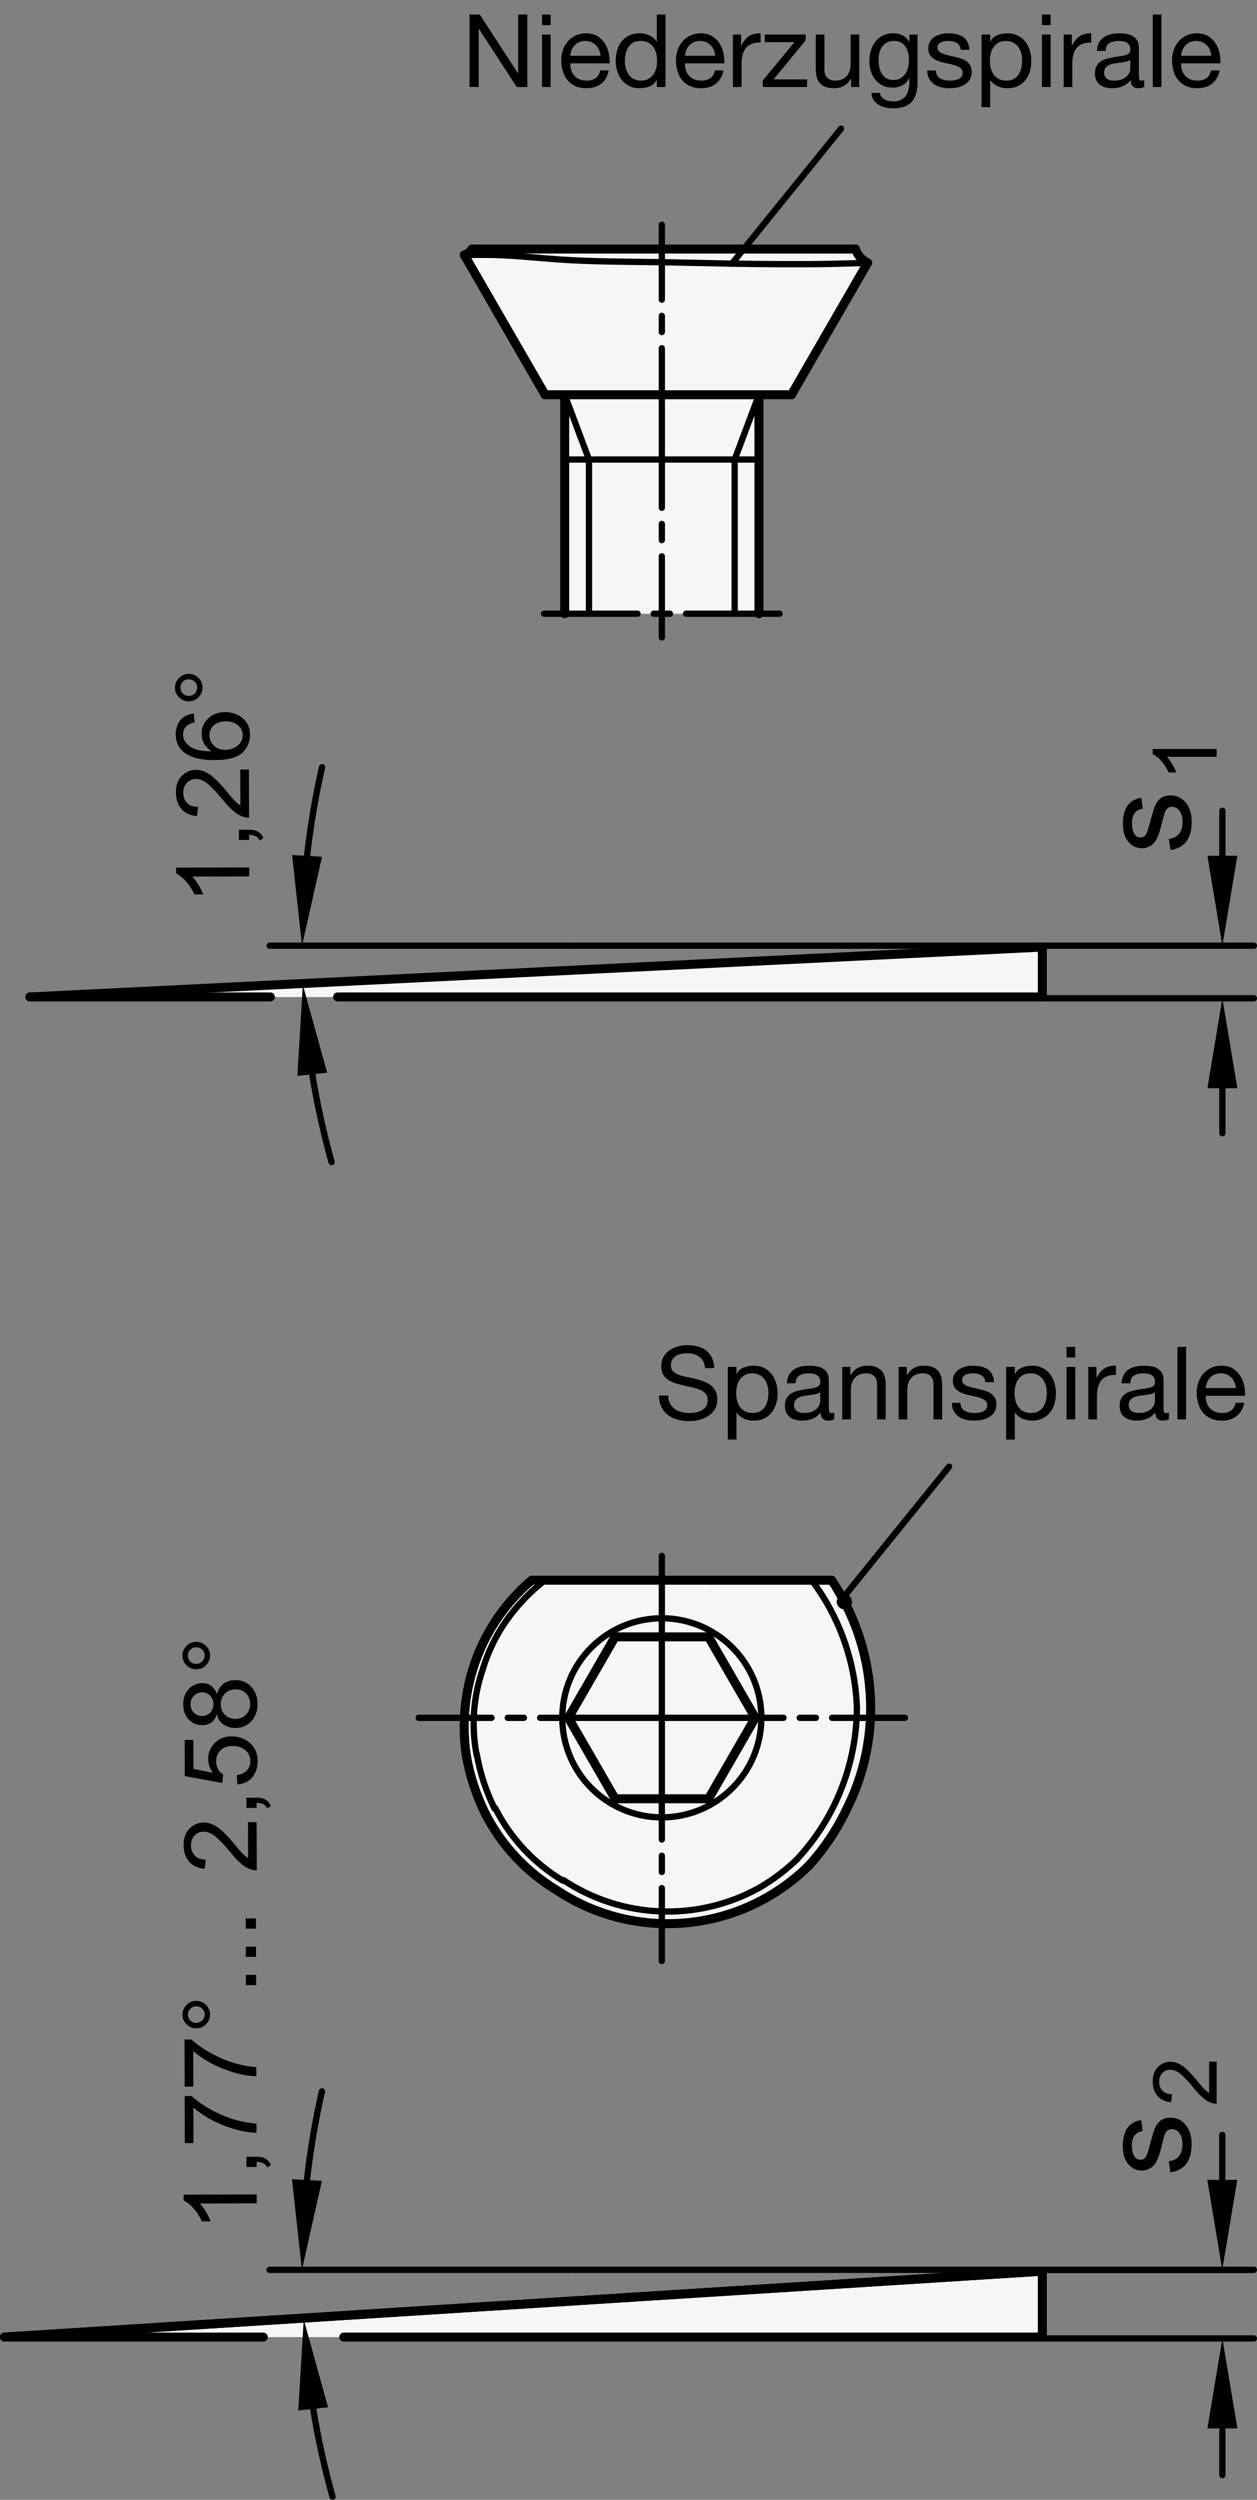<?xml version="1.0" encoding="utf-8"?>
<!-- Generator: Adobe Illustrator 19.1.0, SVG Export Plug-In . SVG Version: 6.00 Build 0)  -->
<svg version="1.1" xmlns="http://www.w3.org/2000/svg" xmlns:xlink="http://www.w3.org/1999/xlink" x="0px" y="0px"
	 viewBox="0 0 99.062 196.964" enable-background="new 0 0 99.062 196.964" xml:space="preserve">
<rect x="0" y="0" width="99.062" height="196.964" fill="#808080" stroke="none"/>
<g id="MD_x5F_3_x5F_FUELLUNG_x5F_WS">
	<g id="LWPOLYLINE_6_">
		<polygon fill="#FFFFFF" points="82.146,78.549 82.146,74.618 2.358,78.549 		"/>
	</g>
	<g id="LWPOLYLINE_7_">
		<polygon fill="#FFFFFF" points="82.146,184.139 82.146,178.945 0.354,184.139 		"/>
	</g>
	<g id="LWPOLYLINE_8_">
		<path fill="#FFFFFF" d="M42.956,31.103h1.548v17.251h1.913h11.48h1.913V31.103h2.564l6.002-10.396
			c-0.454-0.217-0.802-0.608-0.964-1.084H37.201c-0.14,0.223-0.355,0.39-0.607,0.469L42.956,31.103z"/>
	</g>
	<g id="LWPOLYLINE_9_">
		<path fill="#FFFFFF" d="M41.09,125.243c-0.569,0.557-1.093,1.159-1.566,1.8c-0.722,0.978-1.323,2.039-1.789,3.162
			c-0.398,0.966-0.696,1.971-0.889,2.998c-0.13,0.693-0.212,1.393-0.246,2.097c-0.028,0.584-0.023,1.168,0.015,1.752
			c0.028,0.429,0.073,0.857,0.137,1.283c0.276,1.574,0.775,3.101,1.482,4.534c1.277,2.511,3.234,4.613,5.647,6.066
			c6.242,4.136,14.529,3.329,19.855-1.935c1.189-1.305,2.181-2.777,2.944-4.368c0.843-1.65,1.422-3.423,1.714-5.254
			c0.238-1.488,0.285-3.001,0.141-4.501c-0.11-1.159-0.332-2.305-0.664-3.421c-0.524-1.758-1.31-3.427-2.331-4.951l-23.636,0
			C41.622,124.74,41.351,124.987,41.09,125.243z"/>
	</g>
</g>
<g id="MD_x5F_3_x5F_FUELLUNG_x5F_GR">
	<g id="LWPOLYLINE">
		<path fill="#F6F6F6" d="M41.09,125.243c-0.569,0.557-1.093,1.159-1.566,1.8c-0.722,0.978-1.323,2.039-1.789,3.162
			c-0.398,0.966-0.696,1.971-0.889,2.998c-0.13,0.693-0.212,1.393-0.246,2.097c-0.028,0.584-0.023,1.168,0.015,1.752
			c0.028,0.429,0.073,0.857,0.137,1.283c0.276,1.574,0.775,3.101,1.482,4.534c1.277,2.511,3.234,4.613,5.647,6.066
			c6.242,4.136,14.529,3.329,19.855-1.935c1.189-1.305,2.181-2.777,2.944-4.368c0.843-1.65,1.422-3.423,1.714-5.254
			c0.238-1.488,0.285-3.001,0.141-4.501c-0.11-1.159-0.332-2.305-0.664-3.421c-0.524-1.758-1.31-3.427-2.331-4.951l-23.636,0
			C41.622,124.74,41.351,124.987,41.09,125.243z"/>
	</g>
	<g id="LWPOLYLINE_1_">
		<path fill="#F6F6F6" d="M42.956,31.103h1.548v17.251h1.913h11.48h1.913V31.103h2.564l6.002-10.396
			c-0.454-0.217-0.802-0.608-0.964-1.084H37.201c-0.14,0.223-0.355,0.39-0.607,0.469L42.956,31.103z"/>
	</g>
	<g id="LWPOLYLINE_4_">
		<polygon fill="#F6F6F6" points="82.146,184.139 82.146,178.945 0.354,184.139 		"/>
	</g>
	<g id="LWPOLYLINE_5_">
		<polygon fill="#F6F6F6" points="82.146,78.549 82.146,74.618 2.358,78.549 		"/>
	</g>
</g>
<g id="MD_x5F_1_x5F_035">
	<g id="CIRCLE">
		
			<path fill="none" stroke="#000000" stroke-width="0.496" stroke-linecap="round" stroke-linejoin="round" stroke-miterlimit="10" d="
			M44.312,135.347c0-4.333,3.512-7.845,7.845-7.845s7.845,3.512,7.845,7.845s-3.512,7.845-7.845,7.845
			S44.312,139.679,44.312,135.347L44.312,135.347z"/>
	</g>
	<g id="ARC_12_">
		
			<path fill="none" stroke="#000000" stroke-width="0.496" stroke-linecap="round" stroke-linejoin="round" stroke-miterlimit="10" d="
			M39.028,142.463c1.201,2.362,3.042,4.339,5.312,5.706"/>
	</g>
	<g id="ARC_14_">
		
			<path fill="none" stroke="#000000" stroke-width="0.496" stroke-linecap="round" stroke-linejoin="round" stroke-miterlimit="10" d="
			M37.568,138.191c0.262,1.496,0.736,2.948,1.408,4.31"/>
	</g>
	<g id="ARC_15_">
		
			<path fill="none" stroke="#000000" stroke-width="0.496" stroke-linecap="round" stroke-linejoin="round" stroke-miterlimit="10" d="
			M38.063,131.475c-0.765,2.185-0.937,4.533-0.498,6.806"/>
	</g>
	<g id="ARC_16_">
		
			<path fill="none" stroke="#000000" stroke-width="0.496" stroke-linecap="round" stroke-linejoin="round" stroke-miterlimit="10" d="
			M40.127,127.384c-0.921,1.233-1.62,2.617-2.064,4.091"/>
	</g>
	<g id="ARC_17_">
		
			<path fill="none" stroke="#000000" stroke-width="0.496" stroke-linecap="round" stroke-linejoin="round" stroke-miterlimit="10" d="
			M42.959,124.504c-1.074,0.822-2.027,1.792-2.831,2.88"/>
	</g>
	<g id="ARC_19_">
		
			<path fill="none" stroke="#000000" stroke-width="0.496" stroke-linecap="round" stroke-linejoin="round" stroke-miterlimit="10" d="
			M44.408,148.137c4.62,3.061,10.559,3.298,15.408,0.612"/>
	</g>
	<g id="ARC_21_">
		
			<path fill="none" stroke="#000000" stroke-width="0.496" stroke-linecap="round" stroke-linejoin="round" stroke-miterlimit="10" d="
			M67.531,134.574c-0.122-3.643-1.366-7.16-3.561-10.069"/>
	</g>
	<g id="ARC_22_">
		
			<path fill="none" stroke="#000000" stroke-width="0.496" stroke-linecap="round" stroke-linejoin="round" stroke-miterlimit="10" d="
			M62.765,146.54c3.041-3.245,4.743-7.519,4.765-11.966"/>
	</g>
	<g id="ARC_23_">
		
			<path fill="none" stroke="#000000" stroke-width="0.496" stroke-linecap="round" stroke-linejoin="round" stroke-miterlimit="10" d="
			M59.816,148.749c1.067-0.617,2.057-1.358,2.95-2.209"/>
	</g>
	<g id="LINE_16_">
		
			<line fill="none" stroke="#000000" stroke-width="0.496" stroke-linecap="round" stroke-linejoin="round" stroke-miterlimit="10" x1="46.417" y1="48.354" x2="46.417" y2="36.205"/>
	</g>
	<g id="LINE_17_">
		
			<line fill="none" stroke="#000000" stroke-width="0.496" stroke-linecap="round" stroke-linejoin="round" stroke-miterlimit="10" x1="57.897" y1="48.354" x2="57.897" y2="36.205"/>
	</g>
	<g id="LINE_20_">
		
			<line fill="none" stroke="#000000" stroke-width="0.496" stroke-linecap="round" stroke-linejoin="round" stroke-miterlimit="10" x1="46.417" y1="36.205" x2="44.503" y2="31.103"/>
	</g>
	<g id="LINE_21_">
		
			<line fill="none" stroke="#000000" stroke-width="0.496" stroke-linecap="round" stroke-linejoin="round" stroke-miterlimit="10" x1="57.897" y1="36.205" x2="59.811" y2="31.103"/>
	</g>
	<g id="LINE_22_">
		
			<line fill="none" stroke="#000000" stroke-width="0.496" stroke-linecap="round" stroke-linejoin="round" stroke-miterlimit="10" x1="44.503" y1="36.205" x2="59.811" y2="36.205"/>
	</g>
	<g id="SPLINE_6_">
		
			<path fill="none" stroke="#000000" stroke-width="0.496" stroke-linecap="round" stroke-linejoin="round" stroke-miterlimit="10" d="
			M68.376,20.707c-0.965,0.032-1.93,0.064-2.895,0.084c-1.351,0.027-2.702,0.029-4.053,0.022c-1.335-0.006-2.671-0.02-4.006-0.045
			c-1.755-0.032-3.51-0.082-5.266-0.109c-2.7-0.042-5.402-0.031-8.096-0.216c-1.69-0.116-3.378-0.309-5.07-0.354
			c-0.797-0.021-1.595-0.009-2.393,0.002"/>
	</g>
</g>
<g id="MD_x5F_1_x5F_050">
	<g id="SPLINE">
		
			<path fill="none" stroke="#000000" stroke-width="0.709" stroke-linecap="round" stroke-linejoin="round" stroke-miterlimit="10" d="
			M44.792,135.347c0.288,0.498,0.582,1.008,0.887,1.536c0.152,0.264,0.307,0.532,0.466,0.807c0.158,0.274,0.321,0.557,0.482,0.835
			c0.321,0.557,0.637,1.104,0.949,1.644c0.312,0.54,0.61,1.056,0.899,1.557"/>
	</g>
	<g id="SPLINE_1_">
		
			<path fill="none" stroke="#000000" stroke-width="0.709" stroke-linecap="round" stroke-linejoin="round" stroke-miterlimit="10" d="
			M48.475,141.725c0.572,0,1.173,0,1.787,0c0.307,0,0.618,0,0.934,0s0.64,0,0.963,0c0.647,0,1.277,0,1.894,0
			c0.309,0,0.615,0,0.913,0c0.298,0,0.588,0,0.873,0"/>
	</g>
	<g id="SPLINE_2_">
		
			<path fill="none" stroke="#000000" stroke-width="0.709" stroke-linecap="round" stroke-linejoin="round" stroke-miterlimit="10" d="
			M55.839,141.725c0.288-0.498,0.582-1.008,0.887-1.536c0.152-0.264,0.307-0.532,0.466-0.807c0.158-0.274,0.321-0.557,0.482-0.835
			c0.321-0.557,0.637-1.104,0.949-1.644c0.312-0.54,0.61-1.056,0.899-1.557"/>
	</g>
	<g id="SPLINE_3_">
		
			<path fill="none" stroke="#000000" stroke-width="0.709" stroke-linecap="round" stroke-linejoin="round" stroke-miterlimit="10" d="
			M59.522,135.347c-0.288-0.498-0.582-1.008-0.887-1.536c-0.152-0.264-0.307-0.532-0.466-0.807
			c-0.158-0.274-0.321-0.557-0.482-0.835c-0.321-0.557-0.637-1.104-0.949-1.644c-0.312-0.54-0.61-1.056-0.899-1.557"/>
	</g>
	<g id="SPLINE_4_">
		
			<path fill="none" stroke="#000000" stroke-width="0.709" stroke-linecap="round" stroke-linejoin="round" stroke-miterlimit="10" d="
			M48.475,128.969c0.572,0,1.173,0,1.787,0c0.307,0,0.618,0,0.934,0s0.64,0,0.963,0c0.647,0,1.277,0,1.894,0
			c0.309,0,0.615,0,0.913,0c0.298,0,0.588,0,0.873,0"/>
	</g>
	<g id="SPLINE_5_">
		
			<path fill="none" stroke="#000000" stroke-width="0.709" stroke-linecap="round" stroke-linejoin="round" stroke-miterlimit="10" d="
			M48.475,128.969c-0.288,0.498-0.582,1.008-0.887,1.536c-0.152,0.264-0.307,0.532-0.466,0.807
			c-0.158,0.274-0.321,0.557-0.482,0.835c-0.321,0.557-0.637,1.104-0.949,1.644c-0.312,0.54-0.61,1.056-0.899,1.557"/>
	</g>
	<g id="LINE">
		
			<line fill="none" stroke="#000000" stroke-width="0.709" stroke-linecap="round" stroke-linejoin="round" stroke-miterlimit="10" x1="65.538" y1="124.505" x2="41.901" y2="124.504"/>
	</g>
	<g id="ARC">
		
			<path fill="none" stroke="#000000" stroke-width="0.709" stroke-linecap="round" stroke-linejoin="round" stroke-miterlimit="10" d="
			M67.869,129.455c-0.524-1.758-1.31-3.427-2.331-4.951"/>
	</g>
	<g id="ARC_1_">
		
			<path fill="none" stroke="#000000" stroke-width="0.709" stroke-linecap="round" stroke-linejoin="round" stroke-miterlimit="10" d="
			M68.533,132.876c-0.11-1.159-0.332-2.305-0.664-3.421"/>
	</g>
	<g id="ARC_2_">
		
			<path fill="none" stroke="#000000" stroke-width="0.709" stroke-linecap="round" stroke-linejoin="round" stroke-miterlimit="10" d="
			M68.392,137.377c0.238-1.488,0.285-3.001,0.141-4.501"/>
	</g>
	<g id="ARC_3_">
		
			<path fill="none" stroke="#000000" stroke-width="0.709" stroke-linecap="round" stroke-linejoin="round" stroke-miterlimit="10" d="
			M66.679,142.63c0.843-1.65,1.422-3.423,1.714-5.254"/>
	</g>
	<g id="ARC_4_">
		
			<path fill="none" stroke="#000000" stroke-width="0.709" stroke-linecap="round" stroke-linejoin="round" stroke-miterlimit="10" d="
			M36.614,137.051c0.028,0.429,0.073,0.857,0.137,1.283"/>
	</g>
	<g id="ARC_5_">
		
			<path fill="none" stroke="#000000" stroke-width="0.709" stroke-linecap="round" stroke-linejoin="round" stroke-miterlimit="10" d="
			M36.6,135.3c-0.028,0.584-0.023,1.168,0.015,1.752"/>
	</g>
	<g id="ARC_6_">
		
			<path fill="none" stroke="#000000" stroke-width="0.709" stroke-linecap="round" stroke-linejoin="round" stroke-miterlimit="10" d="
			M36.845,133.202c-0.13,0.693-0.212,1.393-0.246,2.097"/>
	</g>
	<g id="ARC_7_">
		
			<path fill="none" stroke="#000000" stroke-width="0.709" stroke-linecap="round" stroke-linejoin="round" stroke-miterlimit="10" d="
			M37.756,130.154c-0.409,0.982-0.714,2.003-0.91,3.048"/>
	</g>
	<g id="ARC_8_">
		
			<path fill="none" stroke="#000000" stroke-width="0.709" stroke-linecap="round" stroke-linejoin="round" stroke-miterlimit="10" d="
			M39.524,127.043c-0.722,0.978-1.323,2.039-1.789,3.162"/>
	</g>
	<g id="ARC_9_">
		
			<path fill="none" stroke="#000000" stroke-width="0.709" stroke-linecap="round" stroke-linejoin="round" stroke-miterlimit="10" d="
			M41.013,125.319c-0.539,0.536-1.037,1.113-1.489,1.724"/>
	</g>
	<g id="ARC_10_">
		
			<path fill="none" stroke="#000000" stroke-width="0.709" stroke-linecap="round" stroke-linejoin="round" stroke-miterlimit="10" d="
			M41.902,124.504c-0.307,0.26-0.604,0.531-0.889,0.815"/>
	</g>
	<g id="ARC_11_">
		
			<path fill="none" stroke="#000000" stroke-width="0.709" stroke-linecap="round" stroke-linejoin="round" stroke-miterlimit="10" d="
			M38.233,142.868c1.277,2.511,3.234,4.613,5.647,6.066"/>
	</g>
	<g id="ARC_13_">
		
			<path fill="none" stroke="#000000" stroke-width="0.709" stroke-linecap="round" stroke-linejoin="round" stroke-miterlimit="10" d="
			M36.751,138.334c0.276,1.574,0.775,3.101,1.482,4.534"/>
	</g>
	<g id="ARC_18_">
		
			<path fill="none" stroke="#000000" stroke-width="0.709" stroke-linecap="round" stroke-linejoin="round" stroke-miterlimit="10" d="
			M43.88,148.934c6.242,4.136,14.529,3.329,19.855-1.935"/>
	</g>
	<g id="ARC_20_">
		
			<path fill="none" stroke="#000000" stroke-width="0.709" stroke-linecap="round" stroke-linejoin="round" stroke-miterlimit="10" d="
			M63.735,146.999c1.189-1.305,2.181-2.777,2.944-4.368"/>
	</g>
	<g id="ARC_24_">
		
			<path fill="none" stroke="#000000" stroke-width="0.709" stroke-linecap="round" stroke-linejoin="round" stroke-miterlimit="10" d="
			M67.412,19.622c0.162,0.476,0.51,0.867,0.964,1.084"/>
	</g>
	<g id="LINE_11_">
		
			<line fill="none" stroke="#000000" stroke-width="0.709" stroke-linecap="round" stroke-linejoin="round" stroke-miterlimit="10" x1="42.956" y1="31.103" x2="44.503" y2="31.103"/>
	</g>
	<g id="LINE_12_">
		
			<line fill="none" stroke="#000000" stroke-width="0.709" stroke-linecap="round" stroke-linejoin="round" stroke-miterlimit="10" x1="62.374" y1="31.103" x2="68.376" y2="20.707"/>
	</g>
	<g id="LINE_13_">
		
			<line fill="none" stroke="#000000" stroke-width="0.709" stroke-linecap="round" stroke-linejoin="round" stroke-miterlimit="10" x1="62.374" y1="31.103" x2="59.811" y2="31.103"/>
	</g>
	<g id="LINE_14_">
		
			<line fill="none" stroke="#000000" stroke-width="0.709" stroke-linecap="round" stroke-linejoin="round" stroke-miterlimit="10" x1="67.412" y1="19.622" x2="37.201" y2="19.622"/>
	</g>
	<g id="LINE_15_">
		
			<line fill="none" stroke="#000000" stroke-width="0.709" stroke-linecap="round" stroke-linejoin="round" stroke-miterlimit="10" x1="44.503" y1="31.103" x2="59.811" y2="31.103"/>
	</g>
	<g id="LINE_18_">
		
			<line fill="none" stroke="#000000" stroke-width="0.709" stroke-linecap="round" stroke-linejoin="round" stroke-miterlimit="10" x1="44.503" y1="31.103" x2="44.503" y2="48.354"/>
	</g>
	<g id="LINE_19_">
		
			<line fill="none" stroke="#000000" stroke-width="0.709" stroke-linecap="round" stroke-linejoin="round" stroke-miterlimit="10" x1="59.811" y1="31.103" x2="59.811" y2="48.354"/>
	</g>
	<g id="ARC_25_">
		
			<path fill="none" stroke="#000000" stroke-width="0.709" stroke-linecap="round" stroke-linejoin="round" stroke-miterlimit="10" d="
			M36.594,20.091c0.252-0.079,0.467-0.246,0.607-0.469"/>
	</g>
	<g id="LINE_26_">
		
			<line fill="none" stroke="#000000" stroke-width="0.709" stroke-linecap="round" stroke-linejoin="round" stroke-miterlimit="10" x1="42.956" y1="31.103" x2="36.594" y2="20.091"/>
	</g>
	<g id="LINE_33_">
		
			<line fill="none" stroke="#000000" stroke-width="0.709" stroke-linecap="round" stroke-linejoin="round" stroke-miterlimit="10" x1="82.146" y1="74.618" x2="82.146" y2="78.549"/>
	</g>
	<g id="LINE_34_">
		
			<line fill="none" stroke="#000000" stroke-width="0.709" stroke-linecap="round" stroke-linejoin="round" stroke-miterlimit="10" x1="2.358" y1="78.549" x2="82.146" y2="74.618"/>
	</g>
	<g id="LINE_35_">
		
			<line fill="none" stroke="#000000" stroke-width="0.709" stroke-linecap="round" stroke-linejoin="round" stroke-miterlimit="10" x1="82.146" y1="78.549" x2="26.608" y2="78.549"/>
	</g>
	<g id="LINE_36_">
		
			<line fill="none" stroke="#000000" stroke-width="0.709" stroke-linecap="round" stroke-linejoin="round" stroke-miterlimit="10" x1="21.307" y1="78.549" x2="2.358" y2="78.549"/>
	</g>
	<g id="LINE_41_">
		
			<line fill="none" stroke="#000000" stroke-width="0.709" stroke-linecap="round" stroke-linejoin="round" stroke-miterlimit="10" x1="82.146" y1="178.945" x2="82.146" y2="184.139"/>
	</g>
	<g id="LINE_42_">
		
			<line fill="none" stroke="#000000" stroke-width="0.709" stroke-linecap="round" stroke-linejoin="round" stroke-miterlimit="10" x1="0.354" y1="184.139" x2="82.146" y2="178.945"/>
	</g>
	<g id="LINE_43_">
		
			<line fill="none" stroke="#000000" stroke-width="0.709" stroke-linecap="round" stroke-linejoin="round" stroke-miterlimit="10" x1="82.146" y1="178.945" x2="0.354" y2="184.139"/>
	</g>
	<g id="LINE_49_">
		
			<line fill="none" stroke="#000000" stroke-width="0.709" stroke-linecap="round" stroke-linejoin="round" stroke-miterlimit="10" x1="82.146" y1="184.139" x2="27.092" y2="184.139"/>
	</g>
	<g id="LINE_50_">
		
			<line fill="none" stroke="#000000" stroke-width="0.709" stroke-linecap="round" stroke-linejoin="round" stroke-miterlimit="10" x1="20.747" y1="184.139" x2="0.354" y2="184.139"/>
	</g>
</g>
<g id="MD_x5F_2_x5F_MITTELLINIE">
	<g id="LINE_1_">
		<path d="M71.317,135.595h-5.742c-0.137,0-0.248-0.111-0.248-0.248s0.111-0.248,0.248-0.248h5.742c0.137,0,0.248,0.111,0.248,0.248
			S71.454,135.595,71.317,135.595z"/>
	</g>
	<g id="LINE_2_">
		<path d="M64.3,135.595h-1.276c-0.137,0-0.248-0.111-0.248-0.248s0.111-0.248,0.248-0.248H64.3c0.137,0,0.248,0.111,0.248,0.248
			S64.436,135.595,64.3,135.595z"/>
	</g>
	<g id="LINE_3_">
		<path d="M61.748,135.595h-9.591c-0.137,0-0.248-0.111-0.248-0.248s0.111-0.248,0.248-0.248h9.591c0.137,0,0.248,0.111,0.248,0.248
			S61.885,135.595,61.748,135.595z"/>
	</g>
	<g id="LINE_4_">
		<path d="M38.739,135.595h-5.742c-0.137,0-0.248-0.111-0.248-0.248s0.111-0.248,0.248-0.248h5.742c0.137,0,0.248,0.111,0.248,0.248
			S38.876,135.595,38.739,135.595z"/>
	</g>
	<g id="LINE_5_">
		<path d="M41.29,135.595h-1.276c-0.137,0-0.248-0.111-0.248-0.248s0.111-0.248,0.248-0.248h1.276c0.137,0,0.248,0.111,0.248,0.248
			S41.428,135.595,41.29,135.595z"/>
	</g>
	<g id="LINE_6_">
		<path d="M52.157,135.595h-9.591c-0.137,0-0.248-0.111-0.248-0.248s0.111-0.248,0.248-0.248h9.591c0.137,0,0.248,0.111,0.248,0.248
			S52.294,135.595,52.157,135.595z"/>
	</g>
	<g id="LINE_7_">
		<path d="M52.157,154.755c-0.137,0-0.248-0.111-0.248-0.248v-5.742c0-0.137,0.111-0.248,0.248-0.248s0.248,0.111,0.248,0.248v5.742
			C52.405,154.644,52.294,154.755,52.157,154.755z"/>
	</g>
	<g id="LINE_8_">
		<path d="M52.157,147.737c-0.137,0-0.248-0.111-0.248-0.248v-1.275c0-0.137,0.111-0.248,0.248-0.248s0.248,0.111,0.248,0.248v1.275
			C52.405,147.626,52.294,147.737,52.157,147.737z"/>
	</g>
	<g id="LINE_9_">
		<path d="M52.157,145.187c-0.137,0-0.248-0.111-0.248-0.248v-9.592c0-0.137,0.111-0.248,0.248-0.248s0.248,0.111,0.248,0.248v9.592
			C52.405,145.075,52.294,145.187,52.157,145.187z"/>
	</g>
	<g id="LINE_10_">
		<path d="M52.157,135.595c-0.137,0-0.248-0.111-0.248-0.248v-12.756c0-0.137,0.111-0.248,0.248-0.248s0.248,0.111,0.248,0.248
			v12.756C52.405,135.483,52.294,135.595,52.157,135.595z"/>
	</g>
	<g id="LINE_23_">
		<path d="M52.157,50.471c-0.137,0-0.248-0.111-0.248-0.248v-6.39c0-0.137,0.111-0.248,0.248-0.248s0.248,0.111,0.248,0.248v6.39
			C52.405,50.36,52.294,50.471,52.157,50.471z"/>
	</g>
	<g id="LINE_24_">
		<path d="M52.157,42.805c-0.137,0-0.248-0.111-0.248-0.248v-1.276c0-0.137,0.111-0.248,0.248-0.248s0.248,0.111,0.248,0.248v1.276
			C52.405,42.694,52.294,42.805,52.157,42.805z"/>
	</g>
	<g id="LINE_25_">
		<path d="M52.157,40.254c-0.137,0-0.248-0.111-0.248-0.248V27.437c0-0.137,0.111-0.248,0.248-0.248s0.248,0.111,0.248,0.248v12.569
			C52.405,40.143,52.294,40.254,52.157,40.254z"/>
	</g>
	<g id="LINE_27_">
		<path d="M52.157,26.409c-0.137,0-0.248-0.111-0.248-0.248v-1.275c0-0.137,0.111-0.248,0.248-0.248s0.248,0.111,0.248,0.248v1.275
			C52.405,26.298,52.294,26.409,52.157,26.409z"/>
	</g>
	<g id="LINE_28_">
		<path d="M52.157,23.858c-0.137,0-0.248-0.111-0.248-0.248v-5.901c0-0.137,0.111-0.248,0.248-0.248s0.248,0.111,0.248,0.248v5.901
			C52.405,23.747,52.294,23.858,52.157,23.858z"/>
	</g>
	<g id="LINE_30_">
		<path d="M61.436,48.602H54.07c-0.137,0-0.248-0.111-0.248-0.248s0.111-0.248,0.248-0.248h7.366c0.137,0,0.248,0.111,0.248,0.248
			S61.573,48.602,61.436,48.602z"/>
	</g>
	<g id="LINE_31_">
		<path d="M52.795,48.602h-1.275c-0.137,0-0.248-0.111-0.248-0.248s0.111-0.248,0.248-0.248h1.275c0.137,0,0.248,0.111,0.248,0.248
			S52.931,48.602,52.795,48.602z"/>
	</g>
	<g id="LINE_32_">
		<path d="M50.244,48.602h-7.366c-0.137,0-0.248-0.111-0.248-0.248s0.111-0.248,0.248-0.248h7.366c0.137,0,0.248,0.111,0.248,0.248
			S50.381,48.602,50.244,48.602z"/>
	</g>
</g>
<g id="MD_x5F_2_x5F_BEMASSUNG">
	<g id="LINE_29_">
		
			<line stroke="#000000" stroke-width="0.496" stroke-linecap="round" stroke-linejoin="round" stroke-miterlimit="10" x1="57.675" y1="20.778" x2="66.281" y2="10.136"/>
	</g>
	<g id="LWPOLYLINE_2_">
		
			<circle stroke="#000000" stroke-width="0.496" stroke-linecap="round" stroke-linejoin="round" stroke-miterlimit="10" cx="66.546" cy="126.2" r="0.354"/>
	</g>
	<g id="LINE_37_">
		
			<line stroke="#000000" stroke-width="0.496" stroke-linecap="round" stroke-linejoin="round" stroke-miterlimit="10" x1="44.841" y1="74.511" x2="98.814" y2="74.511"/>
	</g>
	<g id="LINE_38_">
		
			<line stroke="#000000" stroke-width="0.496" stroke-linecap="round" stroke-linejoin="round" stroke-miterlimit="10" x1="96.334" y1="67.425" x2="96.334" y2="63.882"/>
	</g>
	<g id="SOLID">
		<polygon points="95.153,67.425 96.334,74.511 97.515,67.425 		"/>
	</g>
	<g id="LINE_39_">
		
			<line stroke="#000000" stroke-width="0.496" stroke-linecap="round" stroke-linejoin="round" stroke-miterlimit="10" x1="82.161" y1="78.655" x2="98.814" y2="78.655"/>
	</g>
	<g id="LINE_40_">
		
			<line stroke="#000000" stroke-width="0.496" stroke-linecap="round" stroke-linejoin="round" stroke-miterlimit="10" x1="96.334" y1="85.742" x2="96.334" y2="89.285"/>
	</g>
	<g id="SOLID_1_">
		<polygon points="95.153,85.742 96.334,78.655 97.515,85.742 		"/>
	</g>
	<g id="TEXT">
		<g>
			<path d="M90.061,63.72c-0.283,0.039-0.496,0.154-0.638,0.345c-0.142,0.19-0.212,0.455-0.212,0.794
				c0,0.336,0.057,0.607,0.171,0.814s0.28,0.311,0.498,0.311c0.205,0,0.353-0.083,0.44-0.247s0.195-0.489,0.322-0.975
				c0.14-0.547,0.264-0.957,0.371-1.229s0.259-0.484,0.452-0.635c0.194-0.152,0.464-0.228,0.81-0.228
				c0.462,0,0.852,0.189,1.168,0.567c0.315,0.378,0.474,0.883,0.474,1.515c0,0.658-0.14,1.172-0.418,1.542
				c-0.278,0.37-0.696,0.597-1.253,0.682l-0.133-0.875c0.362-0.046,0.633-0.18,0.812-0.403c0.18-0.223,0.269-0.535,0.269-0.936
				c0-0.384-0.08-0.679-0.241-0.885c-0.161-0.205-0.357-0.308-0.589-0.308c-0.157,0-0.282,0.047-0.377,0.142
				c-0.094,0.095-0.165,0.213-0.212,0.354c-0.048,0.142-0.132,0.46-0.252,0.956c-0.176,0.736-0.39,1.223-0.641,1.458
				c-0.251,0.236-0.551,0.354-0.899,0.354c-0.433,0-0.79-0.172-1.07-0.518c-0.28-0.345-0.42-0.81-0.42-1.393
				c0-0.619,0.121-1.1,0.364-1.444c0.242-0.344,0.605-0.55,1.087-0.618L90.061,63.72z"/>
		</g>
	</g>
	<g id="TEXT_1_">
		<g>
			<path d="M95.882,59.014v0.616h-3.924c0.292,0.308,0.539,0.72,0.742,1.235h-0.596c-0.34-0.709-0.76-1.193-1.262-1.451v-0.4H95.882
				z"/>
		</g>
	</g>
	<g id="LINE_44_">
		
			<line stroke="#000000" stroke-width="0.496" stroke-linecap="round" stroke-linejoin="round" stroke-miterlimit="10" x1="82.152" y1="178.839" x2="98.806" y2="178.839"/>
	</g>
	<g id="LINE_45_">
		
			<line stroke="#000000" stroke-width="0.496" stroke-linecap="round" stroke-linejoin="round" stroke-miterlimit="10" x1="96.325" y1="171.752" x2="96.325" y2="168.209"/>
	</g>
	<g id="SOLID_2_">
		<polygon points="95.144,171.752 96.325,178.839 97.507,171.752 		"/>
	</g>
	<g id="LINE_46_">
		
			<line stroke="#000000" stroke-width="0.496" stroke-linecap="round" stroke-linejoin="round" stroke-miterlimit="10" x1="82.161" y1="184.246" x2="98.814" y2="184.246"/>
	</g>
	<g id="LINE_47_">
		
			<line stroke="#000000" stroke-width="0.496" stroke-linecap="round" stroke-linejoin="round" stroke-miterlimit="10" x1="96.334" y1="191.474" x2="96.334" y2="195.017"/>
	</g>
	<g id="SOLID_3_">
		<polygon points="95.153,191.332 96.334,184.246 97.515,191.332 		"/>
	</g>
	<g id="TEXT_2_">
		<g>
			<path d="M90.054,167.905c-0.283,0.039-0.496,0.154-0.638,0.346c-0.142,0.189-0.212,0.455-0.212,0.793
				c0,0.336,0.057,0.607,0.171,0.814s0.28,0.311,0.498,0.311c0.205,0,0.353-0.082,0.44-0.247s0.195-0.489,0.322-0.976
				c0.14-0.547,0.264-0.957,0.371-1.229s0.259-0.484,0.452-0.635c0.194-0.152,0.464-0.229,0.81-0.229
				c0.462,0,0.852,0.189,1.168,0.567c0.315,0.378,0.474,0.884,0.474,1.515c0,0.658-0.14,1.173-0.418,1.543
				c-0.278,0.369-0.696,0.597-1.253,0.682l-0.133-0.875c0.362-0.046,0.633-0.18,0.812-0.403c0.18-0.224,0.269-0.535,0.269-0.937
				c0-0.384-0.08-0.679-0.241-0.885c-0.161-0.205-0.357-0.307-0.589-0.307c-0.157,0-0.282,0.047-0.377,0.141
				c-0.094,0.096-0.165,0.213-0.212,0.355c-0.048,0.141-0.132,0.459-0.252,0.955c-0.176,0.736-0.39,1.223-0.641,1.459
				s-0.551,0.354-0.899,0.354c-0.433,0-0.79-0.172-1.07-0.518s-0.42-0.81-0.42-1.393c0-0.619,0.121-1.101,0.364-1.444
				c0.242-0.344,0.605-0.55,1.087-0.618L90.054,167.905z"/>
		</g>
	</g>
	<g id="TEXT_3_">
		<g>
			<path d="M95.882,162.431v3.322c-0.283,0-0.569-0.098-0.858-0.295c-0.29-0.197-0.652-0.566-1.088-1.107
				c-0.265-0.33-0.543-0.626-0.833-0.887c-0.291-0.26-0.584-0.39-0.878-0.39c-0.253,0-0.462,0.09-0.628,0.269
				c-0.165,0.18-0.248,0.406-0.248,0.68c0,0.275,0.085,0.508,0.255,0.694s0.424,0.282,0.762,0.284l-0.072,0.633
				c-0.47-0.039-0.829-0.206-1.077-0.502c-0.249-0.295-0.373-0.67-0.373-1.123c0-0.493,0.136-0.877,0.408-1.151
				s0.602-0.413,0.987-0.413c0.321,0,0.647,0.116,0.977,0.348c0.33,0.232,0.771,0.693,1.322,1.385
				c0.29,0.361,0.54,0.603,0.749,0.721v-2.467H95.882z"/>
		</g>
	</g>
	<g id="LINE_48_">
		
			<line stroke="#000000" stroke-width="0.496" stroke-linecap="round" stroke-linejoin="round" stroke-miterlimit="10" x1="44.833" y1="178.839" x2="98.806" y2="178.839"/>
	</g>
	<g id="LINE_51_">
		
			<line stroke="#000000" stroke-width="0.496" stroke-linecap="round" stroke-linejoin="round" stroke-miterlimit="10" x1="66.191" y1="126.2" x2="74.797" y2="115.557"/>
	</g>
	<g id="LINE_52_">
		
			<line stroke="#000000" stroke-width="0.496" stroke-linecap="round" stroke-linejoin="round" stroke-miterlimit="10" x1="44.841" y1="74.511" x2="21.251" y2="74.511"/>
	</g>
	<g id="ARC_26_">
		<path stroke="#000000" stroke-width="0.496" stroke-linecap="round" stroke-linejoin="round" stroke-miterlimit="10" d="
			M25.382,60.449c-0.524,2.305-0.92,4.638-1.183,6.987"/>
	</g>
	<g id="ARC_27_">
		<path stroke="#000000" stroke-width="0.496" stroke-linecap="round" stroke-linejoin="round" stroke-miterlimit="10" d="
			M24.608,84.643c0.379,2.333,0.889,4.644,1.526,6.92"/>
	</g>
	<g id="SOLID_4_">
		<polygon points="25.377,67.502 23.802,74.511 23.019,67.37 		"/>
	</g>
	<g id="SOLID_5_">
		<polygon points="23.434,84.767 23.865,77.596 25.783,84.519 		"/>
	</g>
	<g id="MTEXT_2_">
		<g>
			<path d="M19.639,68.347l0.002,0.704l-4.484,0.013c0.334,0.351,0.618,0.82,0.853,1.409l-0.681,0.002
				c-0.392-0.81-0.873-1.361-1.448-1.654l-0.001-0.458L19.639,68.347z"/>
			<path d="M19.63,65.376c0.331,0,0.584,0.062,0.759,0.188c0.176,0.126,0.299,0.281,0.373,0.466l-0.297,0.193
				c-0.126-0.292-0.404-0.438-0.834-0.44l0.001,0.395L18.83,66.18l-0.002-0.802L19.63,65.376z"/>
			<path d="M19.616,60.629l0.011,3.797c-0.323,0.001-0.65-0.111-0.982-0.335s-0.747-0.645-1.247-1.262
				c-0.304-0.377-0.622-0.713-0.954-1.009c-0.333-0.296-0.669-0.444-1.005-0.443c-0.289,0-0.527,0.104-0.717,0.309
				c-0.188,0.205-0.282,0.464-0.281,0.777c0.001,0.315,0.1,0.58,0.294,0.792c0.194,0.213,0.485,0.321,0.871,0.322l-0.08,0.723
				c-0.537-0.042-0.948-0.232-1.233-0.569c-0.285-0.336-0.429-0.764-0.431-1.283c-0.001-0.563,0.153-1.002,0.464-1.317
				c0.312-0.315,0.687-0.473,1.127-0.474c0.367-0.001,0.74,0.13,1.117,0.394c0.378,0.264,0.884,0.79,1.517,1.577
				c0.332,0.414,0.618,0.688,0.857,0.823l-0.008-2.819L19.616,60.629z"/>
			<path d="M16.656,59.18c-0.507-0.322-0.761-0.781-0.763-1.378c-0.002-0.469,0.171-0.868,0.517-1.198s0.789-0.495,1.328-0.497
				c0.545-0.001,1.009,0.161,1.392,0.487s0.575,0.76,0.576,1.303c0.002,0.55-0.2,1.019-0.605,1.407
				c-0.406,0.389-1.129,0.584-2.169,0.587c-1.021,0.003-1.791-0.17-2.307-0.52s-0.774-0.855-0.776-1.521
				c-0.001-0.43,0.118-0.794,0.357-1.092c0.238-0.298,0.594-0.48,1.065-0.546l0.064,0.704c-0.606,0.129-0.909,0.454-0.908,0.973
				c0.001,0.359,0.181,0.668,0.539,0.924c0.357,0.257,0.921,0.385,1.689,0.383V59.18z M19.128,57.914
				c-0.001-0.323-0.133-0.585-0.394-0.785c-0.262-0.2-0.577-0.299-0.947-0.298s-0.676,0.102-0.918,0.303
				c-0.242,0.202-0.362,0.472-0.361,0.811c0.001,0.31,0.116,0.577,0.345,0.8c0.229,0.224,0.53,0.335,0.902,0.334
				c0.381-0.001,0.704-0.112,0.973-0.333C18.995,58.525,19.129,58.248,19.128,57.914z"/>
			<path d="M13.791,54.18c-0.001-0.297,0.105-0.551,0.317-0.764c0.211-0.211,0.466-0.317,0.763-0.318
				c0.3-0.001,0.557,0.104,0.77,0.316c0.214,0.212,0.32,0.466,0.321,0.76c0.001,0.297-0.104,0.552-0.317,0.765
				c-0.211,0.214-0.468,0.32-0.768,0.321c-0.299,0.001-0.555-0.104-0.767-0.315C13.899,54.735,13.792,54.479,13.791,54.18z
				 M15.539,54.175c0-0.18-0.066-0.334-0.196-0.463c-0.131-0.128-0.288-0.192-0.471-0.192c-0.182,0-0.336,0.065-0.464,0.195
				c-0.128,0.129-0.19,0.284-0.19,0.464c0.001,0.183,0.064,0.337,0.193,0.465c0.128,0.127,0.283,0.19,0.465,0.19
				c0.183,0,0.339-0.065,0.47-0.193C15.474,54.512,15.54,54.357,15.539,54.175z"/>
		</g>
	</g>
	<g id="LINE_53_">
		
			<line stroke="#000000" stroke-width="0.496" stroke-linecap="round" stroke-linejoin="round" stroke-miterlimit="10" x1="44.833" y1="178.839" x2="21.243" y2="178.839"/>
	</g>
	<g id="ARC_28_">
		<path stroke="#000000" stroke-width="0.496" stroke-linecap="round" stroke-linejoin="round" stroke-miterlimit="10" d="
			M25.373,164.776c-0.524,2.305-0.92,4.638-1.183,6.987"/>
	</g>
	<g id="ARC_29_">
		<path stroke="#000000" stroke-width="0.496" stroke-linecap="round" stroke-linejoin="round" stroke-miterlimit="10" d="
			M24.681,189.795c0.379,2.333,0.889,4.644,1.526,6.92"/>
	</g>
	<g id="SOLID_6_">
		<polygon points="25.369,171.829 23.794,178.839 23.011,171.697 		"/>
	</g>
	<g id="SOLID_7_">
		<polygon points="23.506,189.919 23.937,182.748 25.855,189.671 		"/>
	</g>
	<g id="MTEXT_3_">
		<g>
			<path d="M20.23,172.899l0.002,0.703l-4.484,0.014c0.334,0.351,0.618,0.82,0.853,1.408l-0.681,0.002
				c-0.392-0.809-0.873-1.36-1.448-1.653l-0.001-0.458L20.23,172.899z"/>
			<path d="M20.222,169.928c0.331-0.001,0.584,0.062,0.759,0.188c0.176,0.126,0.299,0.281,0.373,0.466l-0.297,0.193
				c-0.126-0.292-0.404-0.438-0.834-0.439l0.001,0.395l-0.802,0.002l-0.002-0.801L20.222,169.928z"/>
			<path d="M15.098,165.146c0.62,0.561,1.385,1.047,2.295,1.455c0.911,0.41,1.852,0.649,2.821,0.719l0.002,0.721
				c-0.779-0.017-1.635-0.206-2.567-0.57c-0.934-0.363-1.737-0.836-2.411-1.418l0.008,2.803l-0.68,0.002l-0.011-3.71L15.098,165.146
				z"/>
			<path d="M15.085,160.692c0.62,0.561,1.385,1.047,2.295,1.455c0.911,0.41,1.852,0.649,2.821,0.719l0.002,0.721
				c-0.779-0.017-1.635-0.206-2.567-0.57c-0.934-0.363-1.737-0.836-2.411-1.418l0.008,2.803l-0.68,0.002l-0.011-3.71L15.085,160.692
				z"/>
			<path d="M14.383,158.731c-0.001-0.297,0.105-0.551,0.317-0.764c0.211-0.211,0.466-0.317,0.763-0.318
				c0.3-0.001,0.557,0.104,0.77,0.316c0.214,0.212,0.32,0.465,0.321,0.76c0.001,0.297-0.104,0.552-0.317,0.765
				c-0.211,0.214-0.468,0.32-0.768,0.321c-0.299,0.001-0.555-0.104-0.767-0.314C14.491,159.286,14.384,159.031,14.383,158.731z
				 M16.131,158.727c0-0.18-0.066-0.335-0.196-0.463c-0.131-0.128-0.288-0.192-0.471-0.192c-0.182,0.001-0.336,0.066-0.464,0.195
				s-0.19,0.284-0.19,0.464c0.001,0.183,0.064,0.337,0.193,0.465c0.128,0.127,0.283,0.19,0.465,0.19
				c0.183-0.001,0.339-0.065,0.47-0.193C16.066,159.063,16.132,158.909,16.131,158.727z"/>
			<path d="M20.181,155.603l0.003,0.802l-0.802,0.003l-0.003-0.803L20.181,155.603z"/>
			<path d="M20.175,153.378l0.002,0.802l-0.802,0.003l-0.002-0.803L20.175,153.378z"/>
			<path d="M20.168,151.153l0.003,0.802l-0.802,0.003l-0.003-0.803L20.168,151.153z"/>
		</g>
	</g>
	<g id="MTEXT_4_">
		<g>
			<path d="M20.224,143.569l0.012,3.797c-0.323,0.002-0.651-0.11-0.982-0.335c-0.332-0.225-0.747-0.646-1.247-1.262
				c-0.304-0.377-0.622-0.714-0.955-1.009c-0.333-0.297-0.668-0.444-1.004-0.443c-0.289,0-0.528,0.104-0.717,0.309
				s-0.282,0.465-0.281,0.777c0.001,0.315,0.099,0.58,0.293,0.793c0.195,0.213,0.485,0.32,0.871,0.322l-0.08,0.723
				c-0.537-0.043-0.948-0.232-1.233-0.569s-0.429-0.765-0.43-1.282c-0.002-0.563,0.153-1.002,0.464-1.318
				c0.311-0.314,0.687-0.473,1.127-0.474c0.367-0.001,0.739,0.13,1.117,0.394c0.377,0.264,0.883,0.789,1.516,1.577
				c0.332,0.413,0.618,0.688,0.858,0.823l-0.009-2.82L20.224,143.569z"/>
			<path d="M20.22,141.639c0.331-0.001,0.584,0.062,0.759,0.188c0.176,0.126,0.299,0.281,0.373,0.466l-0.297,0.193
				c-0.126-0.292-0.404-0.438-0.834-0.439l0.001,0.395l-0.802,0.002l-0.002-0.801L20.22,141.639z"/>
			<path d="M16.769,139.679c-0.241-0.35-0.362-0.711-0.363-1.086c-0.001-0.477,0.166-0.894,0.503-1.249s0.787-0.534,1.35-0.536
				c0.568-0.002,1.052,0.178,1.45,0.535c0.398,0.359,0.599,0.83,0.6,1.414c0.002,0.478-0.132,0.891-0.4,1.24
				c-0.27,0.352-0.668,0.553-1.196,0.605l-0.057-0.734c0.362-0.061,0.631-0.189,0.81-0.385c0.178-0.196,0.267-0.438,0.266-0.725
				c-0.001-0.357-0.137-0.646-0.407-0.867s-0.603-0.33-0.996-0.329c-0.401,0.001-0.718,0.116-0.949,0.343
				c-0.23,0.228-0.346,0.52-0.345,0.877c0.001,0.451,0.186,0.797,0.554,1.039l-0.077,0.664l-2.948-0.551l-0.008-2.842l0.68-0.002
				l0.006,2.283L16.769,139.679z"/>
			<path d="M17.096,133.456c0.228-0.717,0.715-1.076,1.463-1.078c0.493-0.002,0.905,0.173,1.237,0.523
				c0.332,0.352,0.499,0.803,0.5,1.355c0.002,0.559-0.164,1.013-0.496,1.364c-0.333,0.352-0.75,0.528-1.254,0.529
				c-0.362,0.001-0.679-0.097-0.95-0.292c-0.272-0.196-0.437-0.461-0.495-0.795h-0.016c-0.176,0.574-0.563,0.862-1.159,0.863
				c-0.422,0.002-0.774-0.148-1.059-0.45s-0.427-0.697-0.429-1.187c-0.001-0.498,0.145-0.9,0.436-1.209
				c0.291-0.307,0.645-0.46,1.059-0.461c0.563-0.002,0.945,0.277,1.147,0.837L17.096,133.456z M16.82,134.267
				c0-0.263-0.085-0.483-0.254-0.662c-0.169-0.178-0.379-0.266-0.632-0.266c-0.258,0.001-0.476,0.092-0.653,0.273
				c-0.176,0.182-0.264,0.404-0.264,0.668c0.001,0.269,0.09,0.489,0.264,0.664c0.176,0.174,0.382,0.261,0.619,0.26
				c0.284,0,0.509-0.092,0.674-0.271S16.821,134.53,16.82,134.267z M19.718,134.259c-0.001-0.331-0.108-0.607-0.323-0.828
				s-0.492-0.33-0.834-0.33c-0.341,0.002-0.621,0.116-0.839,0.345c-0.219,0.229-0.328,0.507-0.327,0.836
				c0.001,0.341,0.115,0.618,0.342,0.831c0.226,0.213,0.498,0.32,0.815,0.318c0.331,0,0.608-0.111,0.832-0.332
				S19.719,134.598,19.718,134.259z"/>
			<path d="M14.381,130.442c-0.001-0.297,0.105-0.551,0.317-0.764c0.211-0.211,0.466-0.317,0.763-0.318
				c0.3-0.001,0.557,0.104,0.77,0.316c0.214,0.212,0.32,0.465,0.321,0.76c0.001,0.297-0.104,0.552-0.317,0.765
				c-0.211,0.214-0.468,0.32-0.768,0.321c-0.299,0.001-0.555-0.104-0.767-0.314C14.489,130.997,14.382,130.742,14.381,130.442z
				 M16.129,130.438c0-0.18-0.066-0.335-0.196-0.463c-0.131-0.128-0.288-0.192-0.471-0.192c-0.182,0.001-0.336,0.066-0.464,0.195
				s-0.19,0.284-0.19,0.464c0.001,0.183,0.064,0.337,0.193,0.465c0.128,0.127,0.283,0.19,0.465,0.19
				c0.183-0.001,0.339-0.065,0.47-0.193C16.064,130.774,16.13,130.62,16.129,130.438z"/>
		</g>
	</g>
</g>
<g id="MD_x5F_2_x5F_TEXT_x5F_DE">
	<g id="Spannspirale">
		<g>
			<path d="M55.567,107.795c-0.043-0.41-0.19-0.708-0.443-0.892c-0.254-0.185-0.578-0.276-0.973-0.276
				c-0.16,0-0.316,0.016-0.472,0.048s-0.292,0.086-0.412,0.16c-0.12,0.075-0.216,0.175-0.288,0.3
				c-0.072,0.126-0.107,0.281-0.107,0.468c0,0.177,0.052,0.319,0.156,0.429c0.104,0.109,0.242,0.198,0.416,0.268
				c0.172,0.069,0.369,0.127,0.588,0.172c0.219,0.046,0.44,0.095,0.668,0.148c0.227,0.053,0.449,0.116,0.668,0.188
				c0.219,0.072,0.414,0.17,0.588,0.292c0.173,0.123,0.312,0.277,0.416,0.464c0.104,0.188,0.156,0.422,0.156,0.704
				c0,0.305-0.068,0.564-0.205,0.78c-0.136,0.216-0.311,0.392-0.523,0.528c-0.213,0.136-0.452,0.235-0.717,0.3
				c-0.264,0.063-0.525,0.096-0.787,0.096c-0.32,0-0.623-0.04-0.908-0.12s-0.536-0.202-0.752-0.367
				c-0.217-0.166-0.387-0.375-0.512-0.629c-0.126-0.253-0.188-0.553-0.188-0.899h0.72c0,0.24,0.047,0.446,0.141,0.62
				c0.093,0.173,0.216,0.315,0.367,0.428c0.152,0.112,0.328,0.194,0.528,0.248s0.409,0.08,0.628,0.08
				c0.171,0,0.343-0.016,0.516-0.048c0.174-0.032,0.33-0.087,0.469-0.164s0.25-0.183,0.336-0.316
				c0.086-0.133,0.128-0.304,0.128-0.512c0-0.197-0.052-0.357-0.155-0.48c-0.104-0.122-0.243-0.223-0.416-0.3
				c-0.174-0.077-0.37-0.14-0.589-0.188s-0.44-0.098-0.668-0.148c-0.227-0.051-0.449-0.109-0.668-0.176s-0.415-0.154-0.588-0.264
				s-0.312-0.251-0.416-0.425c-0.104-0.173-0.155-0.391-0.155-0.651c0-0.288,0.059-0.537,0.176-0.748s0.273-0.384,0.468-0.521
				c0.194-0.136,0.416-0.237,0.663-0.304c0.248-0.066,0.504-0.1,0.765-0.1c0.294,0,0.565,0.034,0.815,0.104
				c0.252,0.069,0.471,0.179,0.66,0.328s0.339,0.337,0.448,0.564c0.109,0.227,0.169,0.497,0.181,0.812H55.567z"/>
			<path d="M57.36,107.699h0.68v0.56h0.016c0.112-0.229,0.288-0.396,0.527-0.5c0.24-0.104,0.505-0.156,0.793-0.156
				c0.32,0,0.598,0.06,0.836,0.177c0.237,0.117,0.435,0.275,0.592,0.476s0.275,0.431,0.355,0.692
				c0.08,0.261,0.121,0.538,0.121,0.832c0,0.293-0.039,0.57-0.117,0.832c-0.076,0.261-0.194,0.489-0.352,0.684
				s-0.354,0.35-0.592,0.464c-0.237,0.115-0.514,0.172-0.828,0.172c-0.106,0-0.221-0.011-0.344-0.031
				c-0.123-0.021-0.246-0.058-0.368-0.108s-0.239-0.117-0.349-0.2c-0.109-0.082-0.201-0.186-0.275-0.308H58.04v2.136h-0.68V107.699z
				 M60.559,109.731c0-0.192-0.025-0.381-0.076-0.564s-0.127-0.348-0.231-0.492c-0.104-0.144-0.237-0.259-0.4-0.344
				s-0.353-0.128-0.571-0.128c-0.23,0-0.424,0.045-0.584,0.136s-0.291,0.209-0.393,0.356c-0.102,0.146-0.175,0.313-0.221,0.5
				c-0.045,0.187-0.067,0.376-0.067,0.567c0,0.203,0.024,0.399,0.072,0.588c0.048,0.189,0.124,0.356,0.228,0.5
				c0.104,0.145,0.238,0.261,0.404,0.349c0.165,0.088,0.365,0.132,0.6,0.132c0.229,0,0.424-0.045,0.584-0.136
				s0.289-0.211,0.385-0.36s0.165-0.32,0.207-0.512C60.538,110.131,60.559,109.934,60.559,109.731z"/>
			<path d="M65.743,111.819c-0.122,0.074-0.285,0.111-0.487,0.111c-0.176,0-0.315-0.051-0.42-0.151
				c-0.104-0.102-0.156-0.265-0.156-0.488c-0.187,0.224-0.403,0.387-0.651,0.488c-0.248,0.101-0.517,0.151-0.805,0.151
				c-0.187,0-0.363-0.021-0.531-0.063c-0.168-0.043-0.314-0.111-0.437-0.204c-0.122-0.094-0.22-0.213-0.292-0.36
				c-0.072-0.146-0.107-0.324-0.107-0.532c0-0.234,0.039-0.426,0.119-0.575s0.186-0.271,0.316-0.364s0.279-0.164,0.447-0.212
				s0.341-0.088,0.517-0.12c0.187-0.037,0.364-0.065,0.532-0.084s0.316-0.045,0.443-0.08c0.129-0.034,0.229-0.085,0.305-0.152
				c0.074-0.066,0.111-0.164,0.111-0.292c0-0.148-0.027-0.269-0.084-0.359c-0.056-0.091-0.127-0.16-0.216-0.208
				c-0.088-0.048-0.187-0.08-0.296-0.097c-0.109-0.016-0.217-0.023-0.324-0.023c-0.287,0-0.527,0.055-0.72,0.164
				s-0.296,0.315-0.312,0.62h-0.68c0.01-0.256,0.063-0.473,0.159-0.648c0.097-0.176,0.224-0.318,0.384-0.428
				s0.343-0.188,0.549-0.236c0.205-0.048,0.425-0.072,0.66-0.072c0.186,0,0.371,0.014,0.555,0.04c0.185,0.027,0.352,0.082,0.5,0.164
				c0.15,0.083,0.27,0.199,0.361,0.349c0.09,0.149,0.135,0.344,0.135,0.584v2.128c0,0.16,0.01,0.277,0.028,0.352
				c0.019,0.075,0.081,0.112,0.188,0.112c0.059,0,0.128-0.014,0.207-0.04V111.819z M64.64,109.699c-0.09,0.063-0.203,0.11-0.34,0.14
				c-0.136,0.029-0.279,0.054-0.432,0.072s-0.306,0.04-0.461,0.063c-0.154,0.024-0.293,0.063-0.416,0.116
				c-0.122,0.054-0.223,0.13-0.299,0.229c-0.078,0.099-0.117,0.233-0.117,0.403c0,0.112,0.023,0.207,0.068,0.284
				s0.104,0.14,0.176,0.188c0.072,0.048,0.156,0.082,0.252,0.104c0.097,0.021,0.197,0.032,0.305,0.032
				c0.225,0,0.416-0.03,0.576-0.092s0.291-0.139,0.392-0.232c0.102-0.093,0.177-0.194,0.224-0.304
				c0.049-0.109,0.072-0.212,0.072-0.309V109.699z"/>
			<path d="M66.376,107.699h0.64v0.655h0.017c0.282-0.501,0.73-0.752,1.344-0.752c0.271,0,0.498,0.038,0.68,0.112
				c0.182,0.075,0.328,0.179,0.439,0.313c0.113,0.133,0.191,0.292,0.236,0.476s0.068,0.388,0.068,0.612v2.72h-0.68v-2.8
				c0-0.256-0.075-0.459-0.225-0.608c-0.148-0.149-0.354-0.224-0.615-0.224c-0.209,0-0.389,0.032-0.541,0.096
				c-0.151,0.064-0.278,0.155-0.379,0.272c-0.102,0.117-0.178,0.255-0.229,0.412s-0.076,0.329-0.076,0.516v2.336h-0.68V107.699z"/>
			<path d="M70.824,107.699h0.64v0.655h0.016c0.283-0.501,0.73-0.752,1.345-0.752c0.272,0,0.499,0.038,0.68,0.112
				c0.181,0.075,0.328,0.179,0.44,0.313c0.111,0.133,0.19,0.292,0.236,0.476c0.045,0.184,0.067,0.388,0.067,0.612v2.72h-0.681v-2.8
				c0-0.256-0.074-0.459-0.223-0.608c-0.15-0.149-0.355-0.224-0.617-0.224c-0.207,0-0.388,0.032-0.539,0.096
				c-0.152,0.064-0.279,0.155-0.381,0.272s-0.177,0.255-0.228,0.412s-0.076,0.329-0.076,0.516v2.336h-0.68V107.699z"/>
			<path d="M75.688,110.531c0.005,0.154,0.039,0.282,0.104,0.384s0.148,0.183,0.252,0.244c0.104,0.062,0.222,0.105,0.353,0.132
				c0.13,0.026,0.265,0.04,0.403,0.04c0.107,0,0.219-0.008,0.336-0.024c0.117-0.016,0.226-0.045,0.324-0.088
				c0.1-0.042,0.18-0.105,0.244-0.188c0.064-0.083,0.096-0.188,0.096-0.316c0-0.176-0.066-0.31-0.199-0.399
				c-0.134-0.091-0.301-0.164-0.5-0.221c-0.2-0.056-0.418-0.106-0.652-0.151c-0.234-0.046-0.452-0.109-0.652-0.192
				c-0.199-0.083-0.366-0.198-0.5-0.348c-0.133-0.149-0.199-0.357-0.199-0.624c0-0.208,0.047-0.387,0.14-0.536
				s0.214-0.271,0.36-0.364c0.146-0.093,0.312-0.162,0.496-0.208c0.184-0.045,0.366-0.068,0.547-0.068
				c0.23,0,0.445,0.021,0.645,0.061c0.2,0.04,0.376,0.109,0.527,0.208c0.152,0.099,0.273,0.231,0.365,0.399
				c0.09,0.168,0.144,0.378,0.16,0.629h-0.681c-0.011-0.134-0.046-0.244-0.104-0.332c-0.059-0.089-0.133-0.159-0.224-0.213
				c-0.091-0.053-0.19-0.092-0.3-0.115c-0.109-0.024-0.221-0.036-0.332-0.036c-0.102,0-0.204,0.008-0.309,0.023
				c-0.104,0.017-0.198,0.044-0.283,0.084c-0.086,0.04-0.154,0.095-0.208,0.164s-0.08,0.155-0.08,0.257
				c0,0.122,0.041,0.221,0.124,0.296c0.082,0.074,0.188,0.137,0.316,0.188c0.127,0.051,0.271,0.094,0.432,0.128
				c0.16,0.035,0.32,0.071,0.48,0.108c0.17,0.037,0.336,0.083,0.5,0.136c0.162,0.054,0.307,0.124,0.432,0.212
				s0.227,0.199,0.304,0.332c0.077,0.134,0.116,0.299,0.116,0.496c0,0.251-0.053,0.459-0.156,0.624s-0.24,0.299-0.408,0.4
				c-0.168,0.101-0.357,0.173-0.568,0.216c-0.21,0.042-0.42,0.063-0.627,0.063c-0.235,0-0.455-0.025-0.66-0.076
				c-0.205-0.05-0.389-0.13-0.549-0.239s-0.287-0.254-0.383-0.433c-0.097-0.179-0.15-0.396-0.16-0.651H75.688z"/>
			<path d="M79.296,107.699h0.68v0.56h0.017c0.112-0.229,0.288-0.396,0.528-0.5c0.24-0.104,0.504-0.156,0.791-0.156
				c0.32,0,0.6,0.06,0.837,0.177s0.435,0.275,0.592,0.476s0.276,0.431,0.356,0.692c0.08,0.261,0.119,0.538,0.119,0.832
				c0,0.293-0.038,0.57-0.115,0.832c-0.078,0.261-0.195,0.489-0.353,0.684s-0.354,0.35-0.592,0.464
				c-0.237,0.115-0.513,0.172-0.828,0.172c-0.106,0-0.222-0.011-0.344-0.031c-0.123-0.021-0.245-0.058-0.368-0.108
				s-0.238-0.117-0.348-0.2c-0.109-0.082-0.201-0.186-0.276-0.308h-0.017v2.136h-0.68V107.699z M82.496,109.731
				c0-0.192-0.025-0.381-0.075-0.564c-0.051-0.184-0.129-0.348-0.232-0.492c-0.104-0.144-0.238-0.259-0.4-0.344
				s-0.354-0.128-0.572-0.128c-0.229,0-0.424,0.045-0.584,0.136s-0.291,0.209-0.392,0.356c-0.102,0.146-0.175,0.313-0.22,0.5
				s-0.068,0.376-0.068,0.567c0,0.203,0.023,0.399,0.072,0.588c0.048,0.189,0.124,0.356,0.229,0.5
				c0.104,0.145,0.238,0.261,0.403,0.349s0.365,0.132,0.601,0.132c0.229,0,0.424-0.045,0.584-0.136s0.287-0.211,0.383-0.36
				c0.097-0.149,0.166-0.32,0.209-0.512C82.475,110.131,82.496,109.934,82.496,109.731z"/>
			<path d="M84.736,106.955h-0.681v-0.832h0.681V106.955z M84.056,107.699h0.681v4.136h-0.681V107.699z"/>
			<path d="M85.768,107.699h0.64v0.872h0.017c0.164-0.336,0.367-0.584,0.607-0.744s0.544-0.234,0.912-0.225v0.721
				c-0.271,0-0.504,0.037-0.696,0.111c-0.192,0.075-0.347,0.185-0.464,0.328c-0.117,0.145-0.203,0.32-0.256,0.528
				s-0.08,0.442-0.08,0.704v1.84h-0.68V107.699z"/>
			<path d="M92.12,111.819c-0.123,0.074-0.285,0.111-0.488,0.111c-0.176,0-0.315-0.051-0.42-0.151
				c-0.104-0.102-0.156-0.265-0.156-0.488c-0.186,0.224-0.403,0.387-0.651,0.488c-0.248,0.101-0.517,0.151-0.804,0.151
				c-0.188,0-0.364-0.021-0.532-0.063c-0.168-0.043-0.313-0.111-0.437-0.204c-0.122-0.094-0.22-0.213-0.291-0.36
				c-0.072-0.146-0.108-0.324-0.108-0.532c0-0.234,0.04-0.426,0.12-0.575s0.186-0.271,0.316-0.364
				c0.13-0.094,0.279-0.164,0.447-0.212s0.34-0.088,0.516-0.12c0.188-0.037,0.364-0.065,0.533-0.084
				c0.168-0.019,0.315-0.045,0.443-0.08c0.128-0.034,0.229-0.085,0.304-0.152c0.075-0.066,0.112-0.164,0.112-0.292
				c0-0.148-0.028-0.269-0.084-0.359c-0.057-0.091-0.128-0.16-0.217-0.208c-0.088-0.048-0.186-0.08-0.295-0.097
				c-0.109-0.016-0.218-0.023-0.324-0.023c-0.288,0-0.528,0.055-0.721,0.164c-0.191,0.109-0.295,0.315-0.312,0.62h-0.68
				c0.011-0.256,0.063-0.473,0.159-0.648c0.097-0.176,0.225-0.318,0.385-0.428s0.342-0.188,0.548-0.236
				c0.205-0.048,0.425-0.072,0.66-0.072c0.187,0,0.372,0.014,0.556,0.04c0.184,0.027,0.351,0.082,0.5,0.164
				c0.149,0.083,0.27,0.199,0.36,0.349s0.136,0.344,0.136,0.584v2.128c0,0.16,0.01,0.277,0.027,0.352
				c0.02,0.075,0.082,0.112,0.188,0.112c0.06,0,0.128-0.014,0.208-0.04V111.819z M91.016,109.699c-0.091,0.063-0.204,0.11-0.34,0.14
				c-0.137,0.029-0.28,0.054-0.433,0.072c-0.151,0.019-0.306,0.04-0.46,0.063c-0.154,0.024-0.293,0.063-0.416,0.116
				c-0.123,0.054-0.223,0.13-0.3,0.229s-0.116,0.233-0.116,0.403c0,0.112,0.023,0.207,0.068,0.284s0.104,0.14,0.176,0.188
				c0.072,0.048,0.156,0.082,0.252,0.104s0.197,0.032,0.305,0.032c0.224,0,0.416-0.03,0.575-0.092
				c0.16-0.062,0.291-0.139,0.392-0.232c0.102-0.093,0.177-0.194,0.225-0.304s0.072-0.212,0.072-0.309V109.699z"/>
			<path d="M92.792,106.123h0.68v5.712h-0.68V106.123z"/>
			<path d="M98.056,110.523c-0.09,0.464-0.291,0.814-0.6,1.052s-0.699,0.355-1.168,0.355c-0.33,0-0.617-0.055-0.859-0.164
				c-0.243-0.109-0.447-0.26-0.613-0.451c-0.164-0.192-0.289-0.422-0.371-0.688c-0.083-0.267-0.129-0.558-0.141-0.872
				c0-0.31,0.049-0.596,0.145-0.86c0.096-0.264,0.23-0.491,0.404-0.684c0.173-0.192,0.379-0.341,0.615-0.448
				c0.238-0.106,0.498-0.16,0.78-0.16c0.368,0,0.673,0.076,0.916,0.229s0.438,0.346,0.584,0.58s0.248,0.49,0.304,0.768
				c0.057,0.277,0.079,0.542,0.068,0.792h-3.096c-0.006,0.182,0.016,0.354,0.063,0.517c0.048,0.162,0.126,0.307,0.232,0.432
				s0.242,0.226,0.407,0.3c0.166,0.075,0.36,0.112,0.584,0.112c0.289,0,0.524-0.066,0.709-0.2c0.184-0.133,0.305-0.336,0.363-0.607
				H98.056z M97.399,109.371c-0.01-0.16-0.046-0.313-0.107-0.456c-0.061-0.145-0.145-0.269-0.248-0.372
				c-0.104-0.104-0.227-0.187-0.367-0.248c-0.143-0.062-0.298-0.092-0.469-0.092c-0.176,0-0.334,0.03-0.477,0.092
				c-0.141,0.062-0.262,0.146-0.363,0.252s-0.182,0.23-0.24,0.372s-0.094,0.292-0.104,0.452H97.399z"/>
		</g>
	</g>
	<g id="Niederzugspirale">
		<g>
			<path d="M37.004,1.145h0.808l3.008,4.632h0.016V1.145h0.72v5.712h-0.832L37.74,2.272h-0.016v4.584h-0.72V1.145z"/>
			<path d="M43.395,1.977h-0.68V1.145h0.68V1.977z M42.715,2.721h0.68v4.136h-0.68V2.721z"/>
			<path d="M47.979,5.545c-0.091,0.464-0.291,0.814-0.6,1.052s-0.699,0.355-1.168,0.355c-0.331,0-0.617-0.055-0.86-0.164
				s-0.447-0.26-0.612-0.451c-0.165-0.192-0.289-0.422-0.372-0.688c-0.083-0.267-0.129-0.558-0.14-0.872
				c0-0.31,0.048-0.596,0.144-0.86c0.096-0.264,0.23-0.491,0.404-0.684s0.379-0.341,0.616-0.448c0.237-0.106,0.497-0.16,0.78-0.16
				c0.368,0,0.673,0.076,0.916,0.229s0.438,0.346,0.584,0.58s0.248,0.49,0.304,0.768c0.056,0.277,0.079,0.542,0.068,0.792h-3.096
				c-0.005,0.182,0.016,0.354,0.064,0.517c0.048,0.162,0.125,0.307,0.232,0.432c0.106,0.125,0.242,0.226,0.408,0.3
				c0.166,0.075,0.36,0.112,0.584,0.112c0.288,0,0.524-0.066,0.708-0.2c0.184-0.133,0.305-0.336,0.364-0.607H47.979z M47.323,4.393
				c-0.011-0.16-0.046-0.313-0.108-0.456c-0.061-0.145-0.144-0.269-0.248-0.372c-0.104-0.104-0.227-0.187-0.368-0.248
				c-0.142-0.062-0.297-0.092-0.468-0.092c-0.176,0-0.334,0.03-0.476,0.092c-0.141,0.062-0.263,0.146-0.364,0.252
				c-0.102,0.106-0.182,0.23-0.24,0.372s-0.093,0.292-0.104,0.452H47.323z"/>
			<path d="M52.443,6.856h-0.681v-0.56h-0.016c-0.111,0.229-0.287,0.396-0.527,0.5c-0.24,0.104-0.504,0.155-0.793,0.155
				c-0.319,0-0.598-0.059-0.836-0.176c-0.236-0.117-0.434-0.276-0.591-0.476c-0.158-0.2-0.276-0.431-0.356-0.692
				c-0.08-0.261-0.12-0.539-0.12-0.832s0.039-0.569,0.116-0.828c0.078-0.259,0.195-0.486,0.352-0.684s0.355-0.354,0.592-0.468
				c0.238-0.115,0.514-0.173,0.828-0.173c0.102,0,0.215,0.011,0.34,0.032s0.25,0.058,0.373,0.108c0.122,0.051,0.238,0.117,0.348,0.2
				c0.109,0.082,0.201,0.185,0.275,0.308h0.016V1.145h0.681V6.856z M49.243,4.824c0,0.192,0.025,0.38,0.076,0.564
				c0.051,0.184,0.128,0.348,0.232,0.492c0.104,0.144,0.236,0.259,0.399,0.344s0.354,0.128,0.572,0.128
				c0.229,0,0.424-0.045,0.584-0.136s0.29-0.21,0.392-0.356s0.175-0.313,0.221-0.5c0.045-0.187,0.067-0.376,0.067-0.568
				c0-0.202-0.024-0.398-0.071-0.588c-0.049-0.188-0.125-0.355-0.229-0.5c-0.104-0.144-0.238-0.26-0.404-0.348
				c-0.165-0.088-0.365-0.132-0.6-0.132S50.053,3.27,49.895,3.36c-0.158,0.091-0.284,0.211-0.381,0.36
				C49.419,3.87,49.35,4.04,49.307,4.232S49.243,4.622,49.243,4.824z"/>
			<path d="M57.019,5.545c-0.091,0.464-0.291,0.814-0.601,1.052c-0.309,0.237-0.698,0.355-1.168,0.355
				c-0.33,0-0.617-0.055-0.859-0.164s-0.447-0.26-0.612-0.451c-0.165-0.192-0.289-0.422-0.372-0.688
				c-0.082-0.267-0.129-0.558-0.14-0.872c0-0.31,0.048-0.596,0.144-0.86c0.096-0.264,0.23-0.491,0.404-0.684
				s0.379-0.341,0.616-0.448c0.237-0.106,0.497-0.16,0.78-0.16c0.367,0,0.673,0.076,0.916,0.229c0.242,0.152,0.438,0.346,0.584,0.58
				s0.248,0.49,0.304,0.768s0.079,0.542,0.067,0.792h-3.096c-0.006,0.182,0.016,0.354,0.064,0.517
				c0.048,0.162,0.125,0.307,0.232,0.432c0.105,0.125,0.242,0.226,0.407,0.3c0.165,0.075,0.36,0.112,0.584,0.112
				c0.288,0,0.524-0.066,0.708-0.2c0.184-0.133,0.305-0.336,0.364-0.607H57.019z M56.363,4.393c-0.011-0.16-0.046-0.313-0.108-0.456
				c-0.061-0.145-0.144-0.269-0.248-0.372C55.903,3.46,55.78,3.378,55.64,3.316c-0.142-0.062-0.297-0.092-0.469-0.092
				c-0.176,0-0.334,0.03-0.476,0.092s-0.263,0.146-0.364,0.252s-0.182,0.23-0.24,0.372s-0.093,0.292-0.104,0.452H56.363z"/>
			<path d="M57.763,2.721h0.641v0.872h0.016c0.166-0.336,0.369-0.584,0.608-0.744c0.24-0.16,0.544-0.234,0.912-0.225v0.721
				c-0.272,0-0.504,0.037-0.696,0.111c-0.191,0.075-0.347,0.185-0.464,0.328c-0.117,0.145-0.202,0.32-0.256,0.528
				s-0.08,0.442-0.08,0.704v1.84h-0.681V2.721z"/>
			<path d="M60.115,6.337l2.496-3.017h-2.336v-0.6h3.216v0.464l-2.527,3.072h2.64v0.6h-3.488V6.337z"/>
			<path d="M67.716,6.856h-0.641V6.2h-0.016c-0.283,0.502-0.73,0.752-1.344,0.752c-0.272,0-0.5-0.037-0.681-0.111
				c-0.181-0.075-0.327-0.179-0.44-0.313c-0.111-0.133-0.189-0.292-0.235-0.476c-0.046-0.185-0.067-0.389-0.067-0.612v-2.72h0.68
				v2.8c0,0.256,0.074,0.459,0.224,0.608c0.149,0.148,0.354,0.224,0.616,0.224c0.208,0,0.388-0.032,0.539-0.096
				c0.152-0.064,0.279-0.155,0.381-0.272s0.178-0.255,0.229-0.412c0.05-0.157,0.075-0.329,0.075-0.516V2.721h0.681V6.856z"/>
			<path d="M72.307,6.505c0,0.683-0.154,1.191-0.464,1.527s-0.795,0.504-1.456,0.504c-0.192,0-0.389-0.021-0.588-0.063
				c-0.2-0.043-0.382-0.112-0.545-0.208c-0.162-0.097-0.297-0.222-0.403-0.376c-0.106-0.155-0.165-0.344-0.176-0.568h0.68
				c0.005,0.123,0.044,0.227,0.116,0.313c0.072,0.085,0.16,0.154,0.264,0.208c0.104,0.053,0.217,0.092,0.34,0.115
				c0.123,0.024,0.24,0.036,0.353,0.036c0.224,0,0.413-0.038,0.567-0.116c0.155-0.077,0.283-0.184,0.385-0.319s0.174-0.3,0.22-0.492
				s0.067-0.405,0.067-0.64V6.152h-0.016c-0.117,0.256-0.295,0.445-0.531,0.568c-0.238,0.122-0.49,0.184-0.756,0.184
				c-0.311,0-0.58-0.056-0.809-0.168c-0.229-0.112-0.422-0.264-0.576-0.456c-0.154-0.191-0.271-0.414-0.348-0.668
				c-0.078-0.253-0.116-0.521-0.116-0.804c0-0.245,0.032-0.496,0.096-0.752c0.064-0.256,0.171-0.491,0.32-0.704
				s0.345-0.388,0.588-0.524c0.243-0.136,0.546-0.204,0.908-0.204c0.261,0,0.501,0.058,0.72,0.173
				c0.219,0.114,0.389,0.286,0.512,0.516h0.008V2.721h0.641V6.505z M70.403,6.305c0.225,0,0.415-0.047,0.572-0.141
				c0.157-0.093,0.284-0.216,0.38-0.367c0.097-0.152,0.167-0.324,0.212-0.517c0.045-0.191,0.068-0.384,0.068-0.576
				c0-0.181-0.021-0.359-0.064-0.536c-0.043-0.176-0.11-0.334-0.203-0.476c-0.094-0.142-0.215-0.255-0.365-0.34
				c-0.148-0.085-0.33-0.128-0.543-0.128c-0.219,0-0.406,0.041-0.561,0.124s-0.281,0.193-0.38,0.332s-0.171,0.299-0.216,0.479
				c-0.045,0.182-0.068,0.371-0.068,0.568c0,0.187,0.02,0.373,0.057,0.56c0.037,0.188,0.101,0.356,0.191,0.509
				c0.091,0.151,0.211,0.274,0.36,0.367C69.993,6.258,70.18,6.305,70.403,6.305z"/>
			<path d="M73.747,5.553c0.006,0.154,0.04,0.282,0.104,0.384c0.063,0.102,0.147,0.183,0.252,0.244s0.222,0.105,0.353,0.132
				c0.13,0.026,0.265,0.04,0.403,0.04c0.106,0,0.219-0.008,0.336-0.024c0.117-0.016,0.226-0.045,0.324-0.088
				c0.099-0.042,0.18-0.105,0.243-0.188c0.064-0.083,0.097-0.188,0.097-0.316c0-0.176-0.067-0.31-0.2-0.399
				c-0.133-0.091-0.3-0.164-0.5-0.221c-0.199-0.056-0.417-0.106-0.652-0.151c-0.234-0.046-0.451-0.109-0.651-0.192
				s-0.366-0.198-0.5-0.348s-0.2-0.357-0.2-0.624c0-0.208,0.047-0.387,0.141-0.536c0.093-0.149,0.213-0.271,0.359-0.364
				c0.146-0.093,0.313-0.162,0.496-0.208c0.184-0.045,0.367-0.068,0.548-0.068c0.229,0,0.444,0.021,0.644,0.061
				c0.201,0.04,0.377,0.109,0.528,0.208c0.152,0.099,0.273,0.231,0.364,0.399s0.145,0.378,0.16,0.629h-0.68
				c-0.012-0.134-0.046-0.244-0.104-0.332C75.553,3.5,75.477,3.43,75.388,3.376c-0.092-0.053-0.191-0.092-0.301-0.115
				c-0.109-0.024-0.22-0.036-0.332-0.036c-0.102,0-0.203,0.008-0.308,0.023c-0.104,0.017-0.198,0.044-0.284,0.084
				c-0.085,0.04-0.154,0.095-0.207,0.164c-0.055,0.069-0.08,0.155-0.08,0.257c0,0.122,0.041,0.221,0.123,0.296
				c0.083,0.074,0.188,0.137,0.316,0.188s0.271,0.094,0.432,0.128c0.16,0.035,0.32,0.071,0.48,0.108
				c0.17,0.037,0.337,0.083,0.5,0.136c0.162,0.054,0.307,0.124,0.432,0.212s0.227,0.199,0.305,0.332
				c0.076,0.134,0.115,0.299,0.115,0.496c0,0.251-0.052,0.459-0.156,0.624c-0.104,0.165-0.24,0.299-0.408,0.4
				c-0.168,0.101-0.356,0.173-0.567,0.216c-0.21,0.042-0.42,0.063-0.628,0.063c-0.234,0-0.455-0.025-0.66-0.076
				c-0.205-0.05-0.388-0.13-0.548-0.239s-0.288-0.254-0.384-0.433s-0.149-0.396-0.16-0.651H73.747z"/>
			<path d="M77.355,2.721h0.68v0.56h0.017c0.111-0.229,0.287-0.396,0.527-0.5c0.24-0.104,0.504-0.156,0.792-0.156
				c0.32,0,0.599,0.06,0.837,0.177c0.236,0.117,0.434,0.275,0.592,0.476c0.156,0.2,0.275,0.431,0.355,0.692
				c0.08,0.261,0.12,0.538,0.12,0.832c0,0.293-0.038,0.57-0.116,0.832c-0.077,0.261-0.195,0.489-0.352,0.684
				c-0.158,0.194-0.355,0.35-0.592,0.464c-0.238,0.115-0.514,0.172-0.828,0.172c-0.107,0-0.222-0.011-0.344-0.031
				c-0.123-0.021-0.246-0.058-0.369-0.108c-0.122-0.051-0.238-0.117-0.348-0.2c-0.109-0.082-0.201-0.186-0.275-0.308h-0.017V8.44
				h-0.68V2.721z M80.556,4.753c0-0.192-0.025-0.381-0.076-0.564s-0.128-0.348-0.232-0.492c-0.104-0.144-0.237-0.259-0.4-0.344
				c-0.162-0.085-0.353-0.128-0.571-0.128c-0.229,0-0.424,0.045-0.584,0.136S78.4,3.569,78.3,3.717
				c-0.102,0.146-0.176,0.313-0.221,0.5s-0.068,0.376-0.068,0.567c0,0.203,0.024,0.399,0.072,0.588
				c0.049,0.189,0.125,0.356,0.229,0.5c0.104,0.145,0.238,0.261,0.404,0.349c0.164,0.088,0.365,0.132,0.6,0.132
				c0.229,0,0.424-0.045,0.584-0.136s0.288-0.211,0.384-0.36c0.097-0.149,0.165-0.32,0.208-0.512
				C80.534,5.152,80.556,4.955,80.556,4.753z"/>
			<path d="M82.796,1.977h-0.681V1.145h0.681V1.977z M82.115,2.721h0.681v4.136h-0.681V2.721z"/>
			<path d="M83.827,2.721h0.641v0.872h0.016c0.165-0.336,0.368-0.584,0.607-0.744c0.24-0.16,0.545-0.234,0.912-0.225v0.721
				c-0.271,0-0.504,0.037-0.695,0.111c-0.192,0.075-0.348,0.185-0.465,0.328c-0.117,0.145-0.202,0.32-0.256,0.528
				c-0.053,0.208-0.08,0.442-0.08,0.704v1.84h-0.68V2.721z"/>
			<path d="M90.179,6.841c-0.122,0.074-0.285,0.111-0.487,0.111c-0.176,0-0.315-0.051-0.42-0.151
				c-0.104-0.102-0.156-0.265-0.156-0.488c-0.187,0.224-0.403,0.387-0.651,0.488c-0.248,0.101-0.517,0.151-0.805,0.151
				c-0.187,0-0.363-0.021-0.531-0.063c-0.168-0.043-0.314-0.111-0.437-0.204c-0.122-0.094-0.22-0.213-0.292-0.36
				C86.327,6.178,86.292,6,86.292,5.792c0-0.234,0.039-0.426,0.119-0.575s0.186-0.271,0.316-0.364s0.279-0.164,0.447-0.212
				s0.341-0.088,0.517-0.12c0.187-0.037,0.364-0.065,0.532-0.084s0.316-0.045,0.443-0.08c0.129-0.034,0.229-0.085,0.305-0.152
				c0.074-0.066,0.111-0.164,0.111-0.292c0-0.148-0.027-0.269-0.084-0.359c-0.056-0.091-0.127-0.16-0.216-0.208
				c-0.088-0.048-0.187-0.08-0.296-0.097c-0.109-0.016-0.217-0.023-0.324-0.023c-0.287,0-0.527,0.055-0.72,0.164
				s-0.296,0.315-0.312,0.62h-0.68c0.01-0.256,0.063-0.473,0.159-0.648c0.097-0.176,0.224-0.318,0.384-0.428
				s0.343-0.188,0.549-0.236c0.205-0.048,0.425-0.072,0.66-0.072c0.186,0,0.371,0.014,0.555,0.04c0.185,0.027,0.352,0.082,0.5,0.164
				c0.15,0.083,0.27,0.199,0.361,0.349c0.09,0.149,0.135,0.344,0.135,0.584v2.128c0,0.16,0.01,0.277,0.028,0.352
				c0.019,0.075,0.081,0.112,0.188,0.112c0.059,0,0.128-0.014,0.207-0.04V6.841z M89.075,4.721c-0.09,0.063-0.203,0.11-0.34,0.14
				c-0.136,0.029-0.279,0.054-0.432,0.072s-0.306,0.04-0.461,0.063c-0.154,0.024-0.293,0.063-0.416,0.116
				c-0.122,0.054-0.223,0.13-0.299,0.229c-0.078,0.099-0.117,0.233-0.117,0.403c0,0.112,0.023,0.207,0.068,0.284
				s0.104,0.14,0.176,0.188c0.072,0.048,0.156,0.082,0.252,0.104c0.097,0.021,0.197,0.032,0.305,0.032
				c0.225,0,0.416-0.03,0.576-0.092s0.291-0.139,0.392-0.232c0.102-0.093,0.177-0.194,0.224-0.304
				c0.049-0.109,0.072-0.212,0.072-0.309V4.721z"/>
			<path d="M90.85,1.145h0.681v5.712H90.85V1.145z"/>
			<path d="M96.115,5.545c-0.091,0.464-0.291,0.814-0.601,1.052c-0.309,0.237-0.698,0.355-1.168,0.355
				c-0.33,0-0.617-0.055-0.859-0.164s-0.447-0.26-0.612-0.451c-0.165-0.192-0.289-0.422-0.372-0.688
				c-0.082-0.267-0.129-0.558-0.14-0.872c0-0.31,0.048-0.596,0.144-0.86c0.096-0.264,0.23-0.491,0.404-0.684
				s0.379-0.341,0.616-0.448c0.237-0.106,0.497-0.16,0.78-0.16c0.367,0,0.673,0.076,0.916,0.229c0.242,0.152,0.438,0.346,0.584,0.58
				s0.248,0.49,0.304,0.768s0.079,0.542,0.067,0.792h-3.096c-0.006,0.182,0.016,0.354,0.064,0.517
				c0.048,0.162,0.125,0.307,0.232,0.432c0.105,0.125,0.242,0.226,0.407,0.3c0.165,0.075,0.36,0.112,0.584,0.112
				c0.288,0,0.524-0.066,0.708-0.2c0.184-0.133,0.305-0.336,0.364-0.607H96.115z M95.459,4.393c-0.011-0.16-0.046-0.313-0.108-0.456
				c-0.061-0.145-0.144-0.269-0.248-0.372c-0.104-0.104-0.227-0.187-0.367-0.248c-0.142-0.062-0.297-0.092-0.469-0.092
				c-0.176,0-0.334,0.03-0.476,0.092s-0.263,0.146-0.364,0.252s-0.182,0.23-0.24,0.372s-0.093,0.292-0.104,0.452H95.459z"/>
		</g>
	</g>
</g>
</svg>
